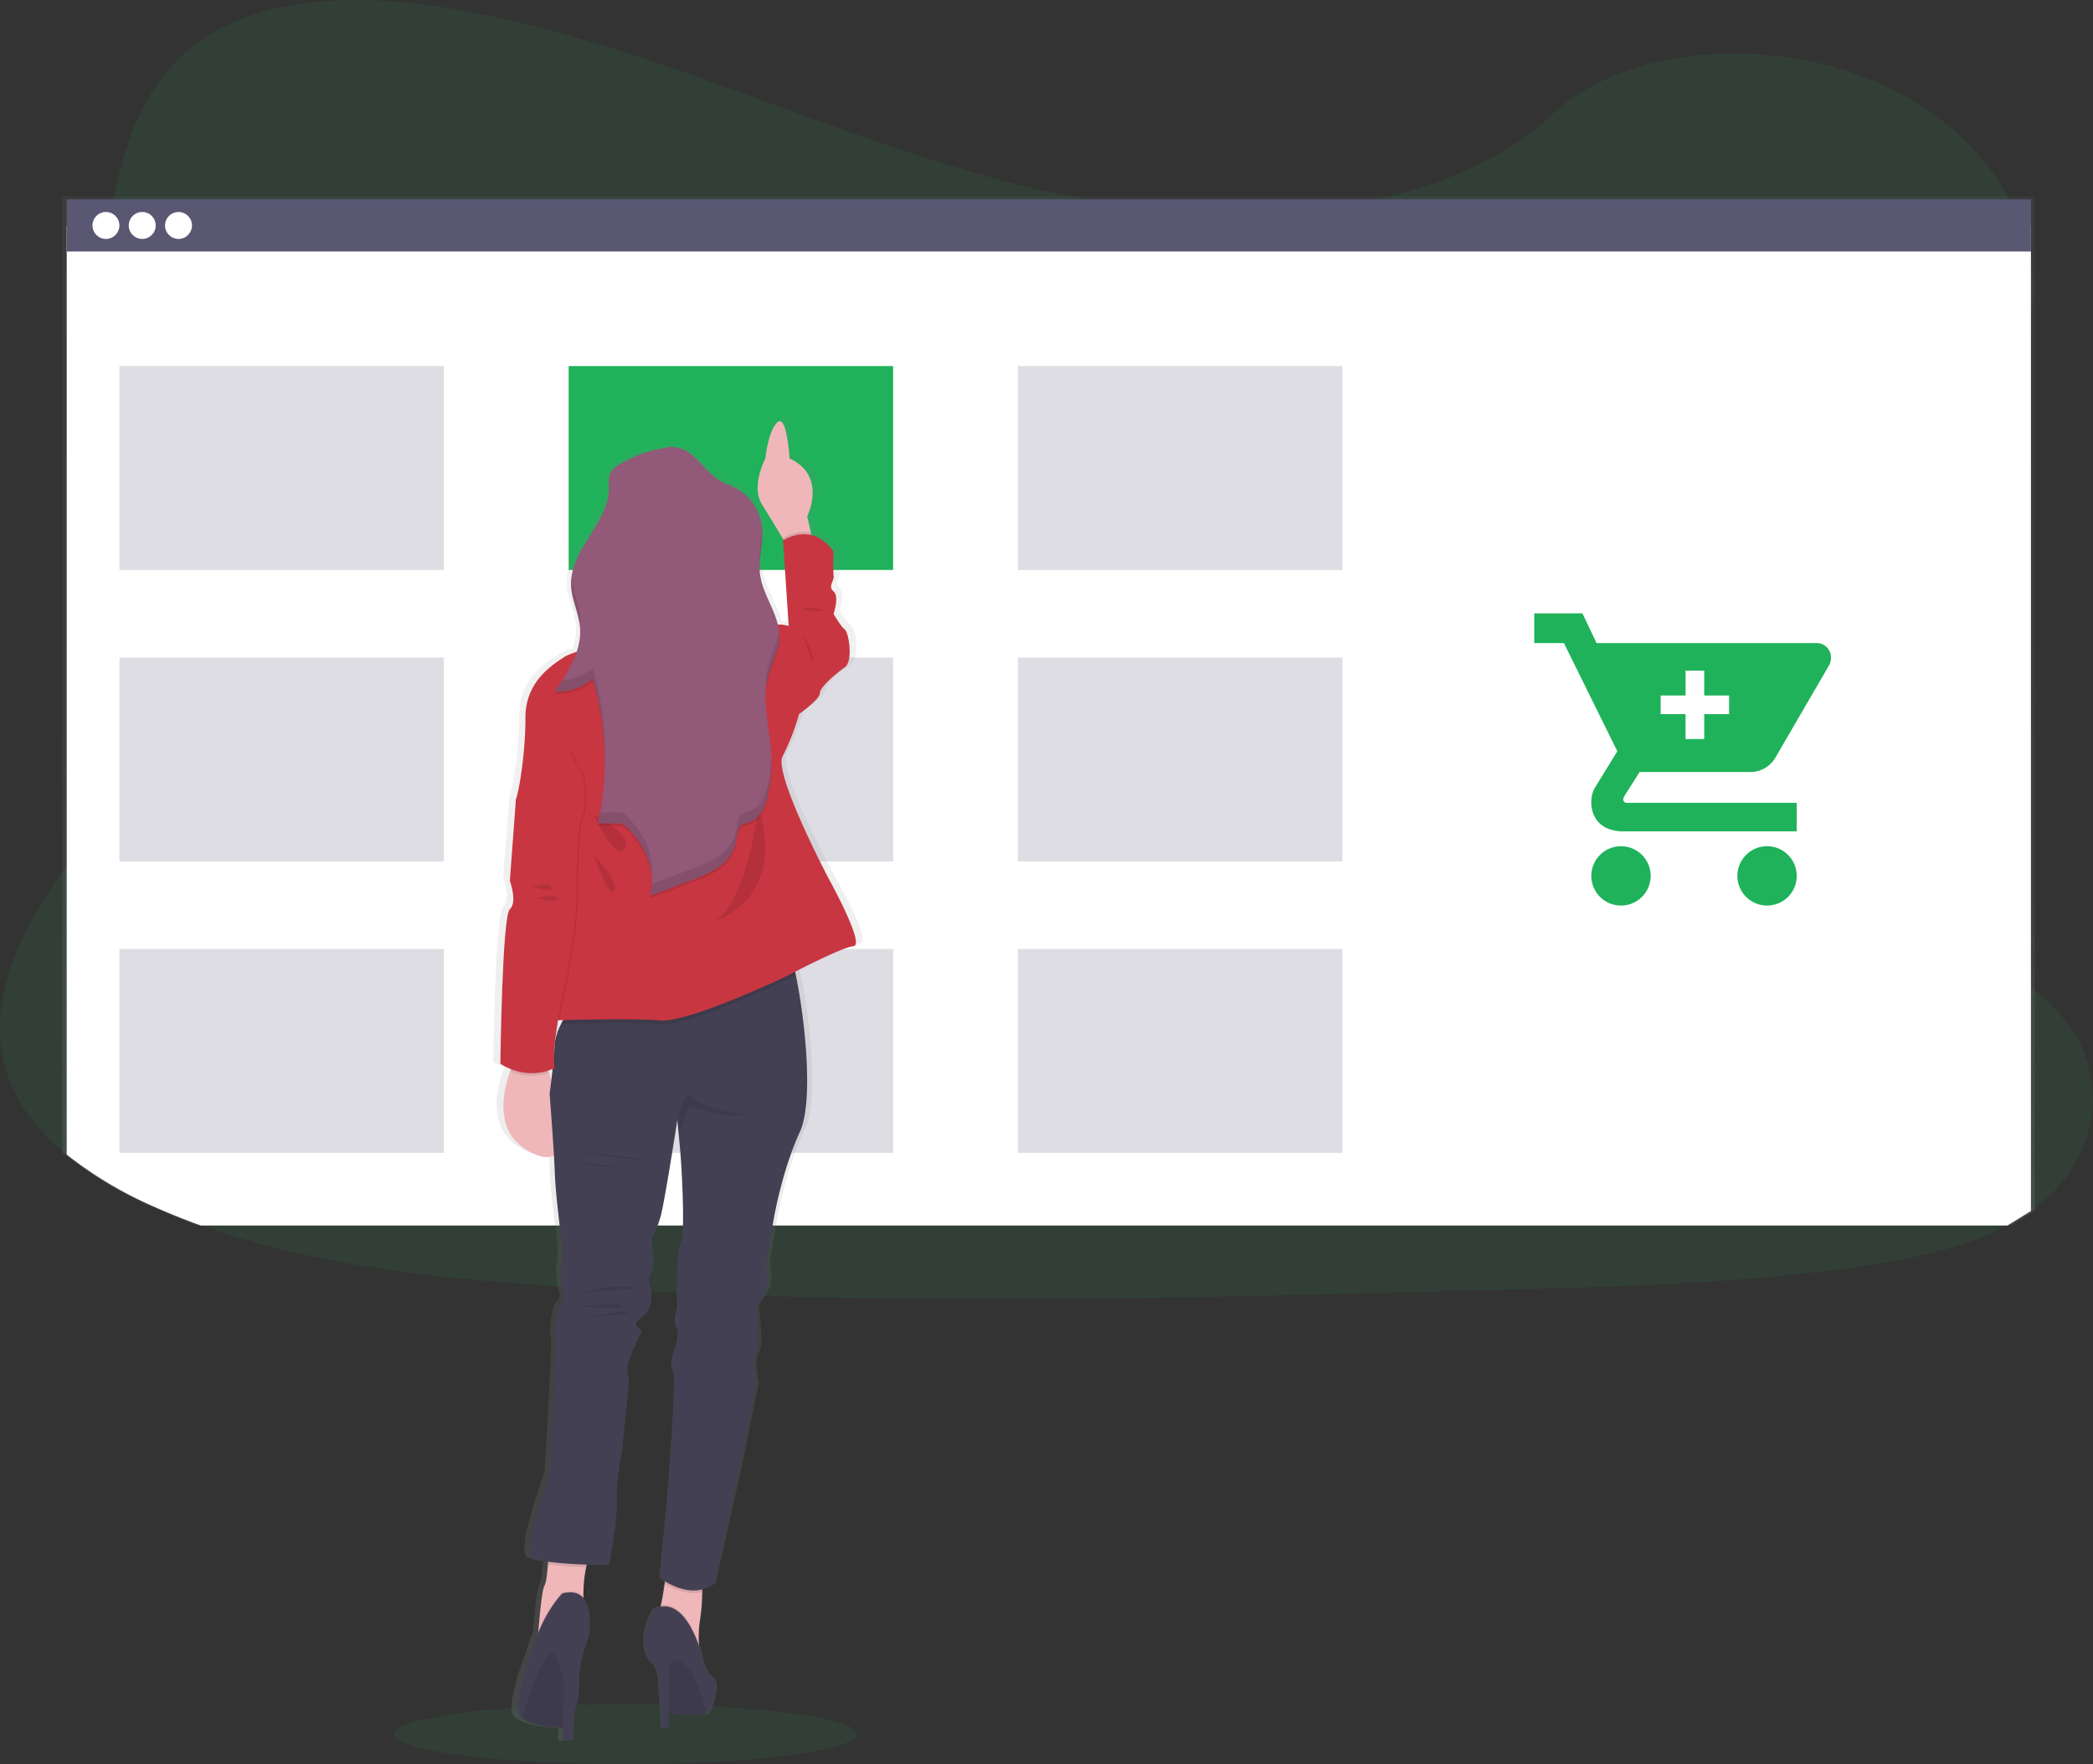 <svg xmlns="http://www.w3.org/2000/svg" xmlns:xlink="http://www.w3.org/1999/xlink" width="635.774" height="535.897" viewBox="0 0 635.774 535.897"><rect x="0" y="0" width="635.774" height="535.897" fill="#333333" stroke="none"/><defs><style>            .cls-1,.cls-5{fill:#1fb25a}.cls-1,.cls-14,.cls-9{opacity:.1}.cls-2{fill:url(#linear-gradient)}.cls-3{fill:#fff}.cls-4,.cls-6{fill:#5a5773}.cls-6{opacity:.2}.cls-7{fill:url(#linear-gradient-2)}.cls-8{fill:#efb7b9}.cls-10{fill:#c83641}.cls-11{fill:#444053}.cls-12{fill:#a1616a}.cls-13{fill:#925978}        </style><linearGradient id="linear-gradient" x1=".5" x2=".5" y1="1" gradientUnits="objectBoundingBox"><stop offset="0" stop-color="gray" stop-opacity=".251"></stop><stop offset=".54" stop-color="gray" stop-opacity=".122"></stop><stop offset="1" stop-color="gray" stop-opacity=".102"></stop></linearGradient><linearGradient id="linear-gradient-2" x1=".5" x2=".5" xlink:href="#linear-gradient"></linearGradient></defs><g id="Group_141" data-name="Group 141" transform="translate(-67.166 -.467)"><path id="Path_1156" d="M767.3 388.728c-.63.46-1.209.907-1.826 1.341a61.584 61.584 0 0 1-7.135 4.352c-12.961 6.833-28.938 10.171-44.5 12.438-34.9 5.089-70.534 6.077-106.015 7.047-95.869 2.632-191.971 5.259-287.608-.806-37.786-2.393-76.4-6.4-110.644-18.679q-7.362-2.632-14.434-5.806a118.545 118.545 0 0 1-26.324-15.744c-7.16-5.844-12.967-12.558-16.437-20.19-7.236-15.9-3.407-33.749 4.855-49.33a153.3 153.3 0 0 1 11.581-18.118c6.379-8.773 13.414-17.293 19.831-26.06 22.835-31.161 37.736-70.584 16.657-102.545-6.058-9.182-14.812-17.243-19.749-26.828-6.3-12.262-5.813-25.877-3.81-39.1q.39-2.519.825-4.988c3.42-19.611 9.856-40.74 29.7-52.982 20.612-12.721 49.884-12.079 75.465-7.557 39.782 7.1 76.479 21.891 113.566 35.242s75.887 25.55 116.645 26.86c35.991 1.159 77.971-7.513 101.858-30.052 23.2-21.891 66.812-23.56 98.243-10.334 21.576 9.075 37.673 25.424 44.461 43.813a57.187 57.187 0 0 1 2.954 11.411 52.627 52.627 0 0 1 .529 10.763 58.13 58.13 0 0 1-.529 5.271c-5.252 36.287-43.057 64.91-66.037 97.324-11.229 15.832-19.157 34.851-11.437 51.924 11.777 26.016 52.73 35.267 77.461 54.626a58.191 58.191 0 0 1 12.155 12.469c11.999 17.227 7.576 40.497-10.301 54.238z" class="cls-1" data-name="Path 1156" transform="translate(-81.392 -21.746)"></path><ellipse id="Ellipse_117" cx="70.238" cy="9.144" class="cls-1" data-name="Ellipse 117" rx="70.238" ry="9.144" transform="translate(186.804 518.076)"></ellipse><g id="browser" transform="translate(86.117 60.161)"><path id="Path_1193" d="M777.778 425.037V117H178.65v290.366a119.279 119.279 0 0 0 26.45 16.172q7.091 3.268 14.485 5.976H770.63z" class="cls-2" data-name="Path 1193" transform="translate(-178.65 -117)"></path><path id="Path_1194" d="M777.389 430.346V131H180.73v282.2a120.489 120.489 0 0 0 26.324 15.744q7.066 3.149 14.434 5.806h548.766z" class="cls-3" data-name="Path 1194" transform="translate(-179.42 -122.183)"></path><path id="Rectangle_237" d="M0 0h596.653v15.832H0z" class="cls-4" data-name="Rectangle 237" transform="translate(1.316 .875)"></path></g><g id="buttons" transform="translate(95.255 64.859)"><circle id="Ellipse_122" cx="4.093" cy="4.093" r="4.093" class="cls-3" data-name="Ellipse 122"></circle><circle id="Ellipse_123" cx="4.093" cy="4.093" r="4.093" class="cls-3" data-name="Ellipse 123" transform="translate(11.021)"></circle><circle id="Ellipse_124" cx="4.093" cy="4.093" r="4.093" class="cls-3" data-name="Ellipse 124" transform="translate(22.042)"></circle></g><g id="boxes" transform="translate(103.442 111.663)"><path id="Rectangle_238" d="M0 0h98.558v61.931H0z" class="cls-5" data-name="Rectangle 238" transform="translate(136.464)"></path><path id="Rectangle_239" d="M0 0h98.558v61.931H0z" class="cls-6" data-name="Rectangle 239"></path><path id="Rectangle_240" d="M0 0h98.558v61.931H0z" class="cls-6" data-name="Rectangle 240" transform="translate(272.928)"></path><path id="Rectangle_241" d="M0 0h98.558v61.931H0z" class="cls-6" data-name="Rectangle 241" transform="translate(0 88.539)"></path><path id="Rectangle_242" d="M0 0h98.558v61.931H0z" class="cls-6" data-name="Rectangle 242" transform="translate(136.464 88.539)"></path><path id="Rectangle_243" d="M0 0h98.558v61.931H0z" class="cls-6" data-name="Rectangle 243" transform="translate(272.928 88.539)"></path><path id="Rectangle_244" d="M0 0h98.558v61.931H0z" class="cls-6" data-name="Rectangle 244" transform="translate(0 177.071)"></path><path id="Rectangle_245" d="M0 0h98.558v61.931H0z" class="cls-6" data-name="Rectangle 245" transform="translate(136.464 177.071)"></path><path id="Rectangle_246" d="M0 0h98.558v61.931H0z" class="cls-6" data-name="Rectangle 246" transform="translate(272.928 177.071)"></path></g><g id="woman" transform="translate(217.014 127.129)"><path id="Path_1195" d="M490.33 363.059s-17.7-32.357-14.718-37.622a71.707 71.707 0 0 0 5.183-12.885s6.537-4.471 6.537-6.3 5.177-6.052 7.9-7.891 1.36-10.523 0-11.575-3.52-4.736-3.52-4.736 1.889-5.259 0-6.839.277-3.149 0-4.736a63.548 63.548 0 0 1 0-7.362 11.868 11.868 0 0 0-6.965-5.038l-.2-.831-1.165-4.906s5.668-10.863-3.527-16.55a15.367 15.367 0 0 0-2.034-1.071 7.055 7.055 0 0 0-.05-.712 44.508 44.508 0 0 0-1.335-8.319c-.479-1.524-1.1-2.551-1.889-2.318a1.26 1.26 0 0 0-.516.3 5.744 5.744 0 0 0-.976 1.152.258.258 0 0 1-.044.069 19.75 19.75 0 0 0-2.166 6.014 34.728 34.728 0 0 0-.63 3.779 20.779 20.779 0 0 0-1.052 2.336c-1.115 2.891-2.418 7.9-.044 11.6 2.015 3.149 4.73 7.475 6.7 10.624l.063.1.12.2-.208.132v.485l.183 2.651 1.524 22.911a9.729 9.729 0 0 0-1.4-.3 12.706 12.706 0 0 0-2.034-.132c-1.329-5.221-4.975-10.076-5.668-15.53a14.4 14.4 0 0 1-.107-1.644c.057-3.432.913-6.877.844-10.3 0-.63 0-1.26-.063-1.889a5.045 5.045 0 0 0-.05-.523 15.486 15.486 0 0 0-8.42-11.733c-1.581-.787-3.294-1.31-4.83-2.173-3.552-1.99-5.825-5.58-9.05-8.042-2.4-1.833-5.983-2.815-8.659-1.889a39.98 39.98 0 0 0-4.213.869 38.006 38.006 0 0 0-9.642 4.005c-.409.246-.819.5-1.209.787a5.328 5.328 0 0 0-1.946 2.273 5.958 5.958 0 0 0-.3 2.45c0 .6 0 1.209.038 1.807-.176 10.076-11.033 17.873-11.928 27.71 0 .233-.038.466-.05.7V274.031c.157 4.314 2.4 8.332 2.809 12.627.038.384.057.762.063 1.146a19.044 19.044 0 0 1-1.115 5.781 16.922 16.922 0 0 0-3.911 1.587c-3.3 2.122-9.258 5.788-11.43 12.8a18.744 18.744 0 0 0-.825 5.618 117.3 117.3 0 0 1-1.839 20.058 37.488 37.488 0 0 1-1.159 4.931 1.159 1.159 0 0 0-.038.485l-1.31 17-.233 2.991-.328 4.257s.094.258.233.693a20.033 20.033 0 0 1 .516 1.965 10.567 10.567 0 0 1 .17 4.408A3.036 3.036 0 0 1 389.5 372a.679.679 0 0 0-.107.12 13.078 13.078 0 0 0-.995 4.333c-.113.882-.22 1.889-.327 2.935-.63 6.707-1.02 16.745-1.26 25.046-.227 8.187-.309 14.655-.309 14.655a16.716 16.716 0 0 0 3.382 1.675c-.088.22-.183.447-.271.686a33.082 33.082 0 0 0-2.053 8.653c-.529 6.191 1.2 13.068 9.837 16.607a13.886 13.886 0 0 0 1.694.579 5.373 5.373 0 0 0 4.308-.264c0 .372.044.73.063 1.089.088 1.537.164 2.941.2 4.119.271 7.368 2.1 20.253 2.1 20.253s.63 5.265.082 6.839 0 7.891 0 7.891 1.889 3.149 0 4.736-2.45 9.447-1.889 10.523a.354.354 0 0 1 .031.12c.416 2.614-1.933 41.445-1.933 41.445s-2.223 5.945-3.993 12.117c-1.726 6.008-3.023 12.23-1.423 13.4a13.367 13.367 0 0 0 4.981 1.348c0 .258-.038.516-.063.781-.227 2.777-.586 5.769-1.1 6.524-.749 1.071-1.537 9.371-1.921 13.855l-.038.5a46.414 46.414 0 0 0-2.028 5.882s-6.027 15.114-3.986 19.038a3.217 3.217 0 0 0 .749.926 1.709 1.709 0 0 0 .2.176c2.9 2.324 10.177 2.809 12.816 2.916l-.1 3.741v.139h3.432v-.094c0-.472.076-2.639.189-5.536 0-.516.038-1.058.063-1.612 0-.435.044-.875.063-1.329a23.3 23.3 0 0 0 1.492-8.407 36.889 36.889 0 0 1 1.323-9.749 27.081 27.081 0 0 1 1.744-4.755s1.071-5.668-.422-9.68a6.99 6.99 0 0 0-1.26-2.179v-1.256a36.331 36.331 0 0 1 .806-8.074.89.89 0 0 1 0-.126c.05-.22.107-.428.164-.63l.038-.138 1.115.038c3.42.094 5.932.094 5.932.094s2.727-13.943 2.456-19.989v-.819a77.856 77.856 0 0 1 1.65-14.176l2.2-21.318s-1.09-3.69 0-6.3c.674-1.625 2.066-4.641 3.035-6.72.453-.964.812-1.719.964-2.047l.088-.176a4.077 4.077 0 0 1-.97-.485c-.888-.592-1.681-1.751.976-3.457 4.087-2.632 2.727-9.207 2.727-9.207a4.727 4.727 0 0 1 .214-4.471c1.417-2.1 0-9.994 0-9.994a33.045 33.045 0 0 0 2.8-6.581c1.014-3.149 3.577-18.547 4.786-25.971.4-2.437.63-4.012.63-4.012l.038.384.038.416.34 3.508.044.466.63 6.631s1.26 17.432.472 24.265v.126a8.074 8.074 0 0 1-.46 2.072c-1.448 3.275-1.184 16.286-1.108 19.164v.579a11.588 11.588 0 0 0-.768 4.446 2.853 2.853 0 0 0 .5 1.323 3.35 3.35 0 0 1 .485 2.047v.063a7.433 7.433 0 0 1-.076.907 17.293 17.293 0 0 1-.957 3.564s-1.461 3.842-.907 5.85a1.851 1.851 0 0 0 .359.712 1.682 1.682 0 0 1 .208.756.269.269 0 0 0 0 .069c.51 4.238-.806 22.949-1.587 33.189-.315 4.043-.542 6.764-.542 6.764l-2.16 22.357.214.151c.246.176.705.479 1.323.844v.05l-.094.674c-.309 2.154-.724 4.66-1.178 6.575-.038.145-.069.283-.107.416a6.026 6.026 0 0 0-2.311.926c-4.585 8.143-2.557 14.6 0 16.475.724.529 1.215 2.009 1.543 3.848l.63 8.118v.932a2.418 2.418 0 0 0 .12.743l.2 2.462.265 3.426h2.064v-4.15h.113c3.3.113 8.621.252 10.939.069h.063a4.088 4.088 0 0 0 .63-.069 1.581 1.581 0 0 0 .365-.1c1.228-.592 4.289-9.27 1.53-11.241s-3.369-7.557-3.369-7.557a57.353 57.353 0 0 0-.724-2.085v-.428a34.638 34.638 0 0 1 .327-7.217 54.9 54.9 0 0 0 .718-8.622v-.8a10.746 10.746 0 0 0 1.4-.46l.1-.044a9.893 9.893 0 0 0 2.349-1.392l7.708-34.158.812-3.974 4.629-22.6s-1.631-7.891 0-9.2c.6-.479.762-2.519.724-4.881-.063-4.131-.724-9.327-.724-9.327s2.179-3.42 3.275-5.523 0-7.626 0-7.626l2.147-12.646s2.456-14.995 8.445-27.622c4.408-9.289 1.6-34.373-1.26-47.724a91.513 91.513 0 0 0-.227-1.014v-.05c1.348-.668 3-1.474 4.761-2.318l.668-.315c2.236-1.052 4.6-2.135 6.726-3.035l.139-.057a46.98 46.98 0 0 1 4.679-1.751 7.851 7.851 0 0 1 1.436-.3c3.793-.26-7.649-20.249-7.649-20.249zm-85.214 42.793h1.134c-.132.246-.258.5-.384.749-.076.151-.151.3-.22.447-.416.863-.8 1.744-1.115 2.607.126-.932.283-1.946.46-3.029.043-.239.087-.526.125-.774zm-3.061 16.418a.465.465 0 0 0 0-.088l-.094-.3c-.069-.2-.132-.4-.2-.63q.586-.176 1.19-.4h.082v.208c-.031.3-.069.592-.107.882a.633.633 0 0 1 0 .113 6.122 6.122 0 0 1-.082.693c-.057.453-.113.894-.164 1.316-.12-.4-.239-.787-.365-1.171a2.984 2.984 0 0 1-.265-.63z" class="cls-7" data-name="Path 1195" transform="translate(-386.5 -223.338)"></path><path id="Path_1196" d="M531.007 262.868l-6.8 2.406-2.469-4.093a1059.482 1059.482 0 0 0-6.443-10.586c-3.413-5.5 1.052-13.893 1.052-13.893s.806-8.42 3.678-11.015S523.7 236.7 523.7 236.7c11.531 5.24 5.353 17.564 5.353 17.564l1.121 4.887z" class="cls-8" data-name="Path 1196" transform="translate(-433.708 -224.086)"></path><path id="Path_1197" d="M535.55 282.6l-6.8 2.406-2.469-4.093v-.359a11.845 11.845 0 0 1 8.445-1.669z" class="cls-9" data-name="Path 1197" transform="translate(-438.251 -243.82)"></path><path id="Path_1198" d="M523.56 310.647l3.407-2.884-1.707-25.963s8.817-6.033 15.341 3.407a66.242 66.242 0 0 0 0 7.343c.264 1.574-1.833 3.149 0 4.717s0 6.82 0 6.82 2.072 3.672 3.382 4.717 2.626 9.7 0 11.537-7.551 6.033-7.551 7.866-6.3 6.3-6.3 6.3l-5.529-7.312z" class="cls-10" data-name="Path 1198" transform="translate(-437.244 -244.281)"></path><path id="Path_1199" d="M400.943 559.277c-12.709-5.391-9.887-18.559-7.494-25.191a34.3 34.3 0 0 1 1.681-3.93l7.129-4.326s1.455 3.709 3.01 8.685c3.609 11.575 7.759 29.894-4.326 24.762z" class="cls-8" data-name="Path 1199" transform="translate(-388.31 -335.331)"></path><path id="Path_1200" d="M424.518 767.728a21.413 21.413 0 0 0-1.889 5.3 38.294 38.294 0 0 0-.819 9.025c.05 2.1.227 3.47.227 3.47l-14.157 9.736s.082-1.14.22-2.815c.365-4.459 1.127-12.734 1.845-13.8.5-.743.844-3.728 1.064-6.5s.309-5.2.309-5.2 17.036-6.389 13.2.784z" class="cls-8" data-name="Path 1200" transform="translate(-394.416 -423.629)"></path><path id="Path_1201" d="M479.235 780.068s0 2.708-.1 5.857a59.974 59.974 0 0 1-.686 8.6 35.388 35.388 0 0 0-.321 7.192c.094 3.149.321 5.983.321 5.983s-14.453-13.666-12.979-14.749a6.7 6.7 0 0 0 1.146-3c.441-1.889.838-4.408 1.134-6.55.353-2.551.573-4.6.573-4.6z" class="cls-8" data-name="Path 1201" transform="translate(-415.698 -428.985)"></path><path id="Path_1202" d="M426.377 767.728a21.412 21.412 0 0 0-1.889 5.3 115.693 115.693 0 0 1-11.588-.888c.214-2.708.309-5.2.309-5.2s17.003-6.385 13.168.788z" class="cls-9" data-name="Path 1202" transform="translate(-396.274 -423.629)"></path><path id="Path_1203" d="M480.637 780.076s0 2.708-.1 5.857c-4.509 1.152-9.144-1.153-11.386-2.519.353-2.551.573-4.6.573-4.6z" class="cls-9" data-name="Path 1203" transform="translate(-417.1 -428.993)"></path><path id="Path_1204" d="M486.214 535.05c-5.769 12.6-8.13 27.533-8.13 27.533l-2.1 12.6s1.052 5.5 0 7.6-3.149 5.51-3.149 5.51 1.574 12.847 0 14.157 0 9.176 0 9.176l-5.246 26.45-7.343 34.083c-7.079 5.775-16.5-1.568-16.5-1.568l2.078-22.287s3.149-39.045 1.839-40.645.523-6.556.523-6.556 1.839-4.723.529-6.556.258-5.769.258-5.769-.523-16 1.052-19.668 0-26.381 0-26.381l-.63-7.072-.365-3.917-.031-.384s-.239 1.568-.63 4c-1.159 7.4-3.627 22.734-4.6 25.89a33.713 33.713 0 0 1-2.689 6.556s1.36 7.866 0 9.963a4.877 4.877 0 0 0-.208 4.459s1.31 6.556-2.626 9.176 0 3.936 0 3.936-2.884 6.3-3.93 8.911 0 6.3 0 6.3l-2.1 21.236s-1.839 8.911-1.574 14.944-2.362 19.926-2.362 19.926-20.19 0-23.3-2.362 5.2-25.4 5.2-25.4 2.362-40.381 1.833-41.426 0-8.917 1.839-10.486 0-4.723 0-4.723-.523-6.3 0-7.866-.082-6.82-.082-6.82-1.757-12.847-2.015-20.19-1.574-23.856-1.574-23.856 1.373-10.215 1.581-15.077a17.123 17.123 0 0 1 1.889-6.128 54.662 54.662 0 0 1 3.9-6.852s62.126-18.364 64.734-16.538c.693.485 1.7 3.779 2.7 8.546 2.765 13.315 5.473 38.317 1.229 47.575z" class="cls-11" data-name="Path 1204" transform="translate(-393.084 -317.918)"></path><circle id="Ellipse_125" cx="18.093" cy="18.093" r="18.093" class="cls-12" data-name="Ellipse 125" transform="translate(36.759 20.689)"></circle><path id="Path_1205" d="M490.48 487.483c-2.085 1.071-3.483 1.807-3.483 1.807s-29.366 13.9-37.717 13.112c-6.461-.63-22.955-.271-30.141-.094a54.678 54.678 0 0 1 3.9-6.852s62.133-18.358 64.74-16.531c.698.497 1.706 3.775 2.701 8.558z" class="cls-9" data-name="Path 1205" transform="translate(-398.585 -317.918)"></path><path id="Path_1206" d="M432.78 328.082s-16.758 2.645-20.713 5.24-11.789 7.608-11.789 18.358-1.833 21.765-2.884 24.907 16.519 28.579 16.519 28.579l-6.3 38.548s25.191-.787 33.579 0 37.743-13.114 37.743-13.114 17.306-9.176 20.978-9.447-7.343-20.19-7.343-20.19-17.048-32.244-14.163-37.49a72.457 72.457 0 0 0 5-12.847l-3.149-26.74s-4.717-1.574-8.653 1.31-17.306 1.31-17.306 1.31z" class="cls-10" data-name="Path 1206" transform="translate(-390.516 -260.406)"></path><path id="Path_1207" d="M401.809 397.279l-6.575 1.833-1.82 24.674s2.362 6.556 0 8.653-2.884 46.936-2.884 46.936 7.608 5.5 16.519 1.31c0 0-1.31-4.981 2.626-23.075s3.93-27.269 3.93-27.269 0-22.552 1.839-26.223 0-12.847 0-12.847-3.672-4.981-3.413-6.814-10.222 12.822-10.222 12.822z" class="cls-9" data-name="Path 1207" transform="translate(-387.992 -282.931)"></path><path id="Path_1208" d="M406.481 534.544a16.745 16.745 0 0 1-11.821-.428 34.3 34.3 0 0 1 1.681-3.93l7.129-4.326s1.48 3.709 3.011 8.684z" class="cls-9" data-name="Path 1208" transform="translate(-389.521 -335.342)"></path><path id="Path_1209" d="M401.183 397.264l-6.556 1.833-1.833 24.674s2.362 6.556 0 8.653-2.884 46.936-2.884 46.936 7.614 5.5 16.519 1.285c0 0-1.31-4.981 2.62-23.075s3.936-27.269 3.936-27.269 0-22.552 1.833-26.223 0-12.847 0-12.847-3.672-4.981-3.407-6.814-10.228 12.847-10.228 12.847z" class="cls-10" data-name="Path 1209" transform="translate(-387.763 -282.916)"></path><path id="Path_1210" d="M506.536 411.15s-3.407 29.366-13.376 34.876c0 0 22.287-6.291 13.376-34.876z" class="cls-9" data-name="Path 1210" transform="translate(-425.989 -292.872)"></path><path id="Path_1211" d="M434.88 415.32s12.318 6.027 9.447 10.221-9.447-10.221-9.447-10.221z" class="cls-9" data-name="Path 1211" transform="translate(-404.412 -294.416)"></path><path id="Path_1212" d="M434.88 434.47s7.866 8.13 6.3 11.015-6.3-11.015-6.3-11.015z" class="cls-9" data-name="Path 1212" transform="translate(-404.412 -301.506)"></path><path id="Path_1213" d="M535.63 327.47s3.086 5.24 3.382 8.653-3.382-8.653-3.382-8.653z" class="cls-9" data-name="Path 1213" transform="translate(-441.713 -261.891)"></path><path id="Path_1214" d="M535.63 315.886s1.549-1.316 5.5 0-5.5 0-5.5 0z" class="cls-9" data-name="Path 1214" transform="translate(-441.713 -257.386)"></path><path id="Path_1215" d="M498.158 556.285a36.463 36.463 0 0 1-19.176-2.456l-3.306 8.464-.365-3.917c.542-3.287 1.593-6.808 3.672-7.7-.001.004 7.279 5.804 19.175 5.609z" class="cls-9" data-name="Path 1215" transform="translate(-419.381 -344.531)"></path><path id="Path_1216" d="M426.18 577.07s16.128 3.344 20.65 2.752z" class="cls-9" data-name="Path 1216" transform="translate(-401.191 -354.302)"></path><path id="Path_1217" d="M428.84 583.764s6.883-.3 10.322 1.083z" class="cls-9" data-name="Path 1217" transform="translate(-402.176 -356.77)"></path><path id="Path_1218" d="M430.09 588.31a61.709 61.709 0 0 0 9.535 1.26z" class="cls-9" data-name="Path 1218" transform="translate(-402.639 -358.463)"></path><path id="Path_1219" d="M429.46 644.495c.3-.2 13.767-3.344 15.442-1.083z" class="cls-9" data-name="Path 1219" transform="translate(-402.405 -378.562)"></path><path id="Path_1220" d="M429.46 651.81s11.7-1.379 12 0-12 0-12 0z" class="cls-9" data-name="Path 1220" transform="translate(-402.405 -381.746)"></path><path id="Path_1221" d="M429.46 656.894s12.488-2.582 13.962-1.952-13.962 1.952-13.962 1.952z" class="cls-9" data-name="Path 1221" transform="translate(-402.405 -383.096)"></path><path id="Path_1222" d="M422.077 794.912l-14.157 9.736s.082-1.14.22-2.815A38.165 38.165 0 0 1 415.389 790c3.193-.831 5.208-.063 6.461 1.442.05 2.091.227 3.47.227 3.47z" class="cls-9" data-name="Path 1222" transform="translate(-394.431 -433.009)"></path><path id="Path_1223" d="M419.914 803.887a35.135 35.135 0 0 0-2.954 14.485 22.463 22.463 0 0 1-3 11.657 11.487 11.487 0 0 1-1 1.423s-9.837-.082-13.282-2.935a3.406 3.406 0 0 1-.926-1.134c-1.971-3.93 3.835-18.975 3.835-18.975 3.048-11.6 9.239-17.8 9.239-17.8 11.035-2.85 8.088 13.279 8.088 13.279z" class="cls-11" data-name="Path 1223" transform="translate(-390.888 -433.237)"></path><path id="Path_1224" d="M414.747 840.7a11.485 11.485 0 0 1-1 1.423s-9.837-.082-13.282-2.935c1.694-5.6 7.1-22.565 9.629-19.68 2.386 2.707 4.042 15.737 4.653 21.192z" class="cls-9" data-name="Path 1224" transform="translate(-391.672 -443.939)"></path><path id="Path_1225" d="M420.6 820.555l-.686 25.4h3.3s.535-22.287 2.009-25.4-4.623 0-4.623 0z" class="cls-11" data-name="Path 1225" transform="translate(-398.87 -443.935)"></path><path id="Path_1226" d="M478.447 814.2s-14.453-13.666-12.979-14.749a6.7 6.7 0 0 0 1.146-3c2.777-.485 7.557.674 11.512 11.77.095 3.146.321 5.979.321 5.979z" class="cls-9" data-name="Path 1226" transform="translate(-415.698 -435.489)"></path><path id="Path_1227" d="M478.433 829.676a1.464 1.464 0 0 1-.346.1c-1.7.3-7.967.126-11.474 0a2.481 2.481 0 0 1-2.4-2.475c0-.945 0-2.1-.076-3.325-.164-3.879-.63-8.5-2.022-9.535-2.462-1.889-4.408-8.3 0-16.418 0 0 8.451-6.455 14.548 12.948 0 0 .592 5.536 3.243 7.5s-.289 10.645-1.473 11.205z" class="cls-11" data-name="Path 1227" transform="translate(-413.523 -435.725)"></path><path id="Path_1228" d="M480.8 839.384c-1.7.3-7.967.126-11.474 0a2.481 2.481 0 0 1-2.4-2.475c0-.945 0-2.1-.076-3.325 1.064-4.7 2.595-9.535 4.566-10.637.012-.006 5.976-.68 9.384 16.437z" class="cls-9" data-name="Path 1228" transform="translate(-416.248 -445.332)"></path><path id="Path_1229" d="M423.46 799.521l1.587 21.141h2.015V797.72z" class="cls-11" data-name="Path 1229" transform="translate(-373.797 -422.479)"></path><path id="Path_1230" d="M452.084 239.112a36.161 36.161 0 0 0-16.135 5.183 6.705 6.705 0 0 0-3.042 3.054 10.124 10.124 0 0 0-.246 3.779c.17 10.845-11.921 19.05-11.544 29.889.151 4.3 2.311 8.307 2.708 12.6.661 7.154-3.571 13.735-7.626 19.661a16.286 16.286 0 0 0 11.493-3.81 87.153 87.153 0 0 1 1.606 43.926h5.8a4.409 4.409 0 0 1 1.694.208 4.257 4.257 0 0 1 1.341 1c5.422 5.4 9.056 13.376 6.984 20.744l12.343-4.629a36.666 36.666 0 0 0 8.521-4.062 12.3 12.3 0 0 0 5.265-7.589c.334-1.889.227-4.144 1.782-5.24a9.7 9.7 0 0 1 2.431-.9c3.388-1.2 4.887-5.114 5.58-8.64a49.752 49.752 0 0 0 .787-13.143c-.548-7.368-2.727-14.85-.932-22.042 1.014-4.037 3.268-7.8 3.451-11.966.3-6.871-5.076-12.791-5.876-19.623-.56-4.761 1.159-9.579.6-14.34a15.4 15.4 0 0 0-8.105-11.695c-1.518-.781-3.149-1.3-4.648-2.166-3.42-1.984-5.6-5.555-8.71-8.011s-8.275-3.382-10.612-.189z" class="cls-9" data-name="Path 1230" transform="translate(-397.496 -229.16)"></path><path id="Path_1231" d="M452.084 237.854a36.161 36.161 0 0 0-16.135 5.183 6.705 6.705 0 0 0-3.042 3.054 10.124 10.124 0 0 0-.246 3.779c.17 10.845-11.921 19.05-11.544 29.895.151 4.295 2.311 8.3 2.708 12.6.661 7.154-3.571 13.735-7.626 19.668a16.374 16.374 0 0 0 11.493-3.81 87.122 87.122 0 0 1 1.606 43.914h5.8a4.409 4.409 0 0 1 1.694.214 4.144 4.144 0 0 1 1.341.995c5.422 5.4 9.056 13.376 6.984 20.744l12.343-4.629a36.668 36.668 0 0 0 8.521-4.062 12.3 12.3 0 0 0 5.265-7.589c.334-1.889.227-4.144 1.782-5.24a9.7 9.7 0 0 1 2.431-.9c3.388-1.2 4.887-5.114 5.58-8.64a49.752 49.752 0 0 0 .806-13.156c-.548-7.368-2.727-14.85-.932-22.042 1.014-4.037 3.268-7.8 3.451-11.966.3-6.871-5.076-12.791-5.876-19.624-.56-4.761 1.159-9.572.6-14.34a15.417 15.417 0 0 0-8.105-11.695c-1.518-.781-3.149-1.3-4.648-2.16-3.42-1.99-5.6-5.561-8.71-8.017s-8.275-3.382-10.612-.189z" class="cls-13" data-name="Path 1231" transform="translate(-397.496 -228.69)"></path><g id="Group_140" class="cls-14" data-name="Group 140" transform="translate(18.704 18.561)"><path id="Path_1232" d="M442.3 252.81a7 7 0 0 0-.038.731c.017-.241.03-.485.038-.731z" data-name="Path 1232" transform="translate(-425.848 -252.81)"></path><path id="Path_1233" d="M514.968 286.953c.227-3.338.97-6.688.693-10.013-.208 3.338-.951 6.688-.693 10.013z" data-name="Path 1233" transform="translate(-452.747 -261.744)"></path><path id="Path_1234" d="M426.714 312.455c-.365-3.9-2.185-7.557-2.614-11.455a14.355 14.355 0 0 0-.094 2.154c.151 4.251 2.261 8.225 2.689 12.457a17 17 0 0 0 .019-3.156z" data-name="Path 1234" transform="translate(-419.087 -270.652)"></path><path id="Path_1235" d="M518.6 337.411a27 27 0 0 0-.63 7.822 23.717 23.717 0 0 1 .63-4.541c1.014-4.037 3.268-7.8 3.451-11.966a12.977 12.977 0 0 0-.1-2.217c-.496 3.748-2.451 7.237-3.351 10.902z" data-name="Path 1235" transform="translate(-453.856 -280.096)"></path><path id="Path_1236" d="M427.693 344.36a16.374 16.374 0 0 1-9.3 3.779 136.013 136.013 0 0 1-2.2 3.3 16.374 16.374 0 0 0 11.493-3.81 86.908 86.908 0 0 1 3.665 23.585 87.1 87.1 0 0 0-3.658-26.854z" data-name="Path 1236" transform="translate(-416.2 -286.705)"></path><path id="Path_1237" d="M498.072 395.007c-.693 3.527-2.192 7.444-5.58 8.634a9.446 9.446 0 0 0-2.431.907c-1.556 1.1-1.448 3.363-1.782 5.24a12.148 12.148 0 0 1-5.265 7.557 37.863 37.863 0 0 1-8.521 4.068l-11.777 4.408a16.254 16.254 0 0 1-.567 3.5l12.343-4.629a36.667 36.667 0 0 0 8.521-4.062 12.3 12.3 0 0 0 5.265-7.589c.334-1.889.227-4.144 1.782-5.24a9.7 9.7 0 0 1 2.431-.9c3.388-1.2 4.887-5.114 5.58-8.64a49.386 49.386 0 0 0 .888-11.147 49.308 49.308 0 0 1-.887 7.893z" data-name="Path 1237" transform="translate(-433.212 -302.532)"></path><path id="Path_1238" d="M445.88 415.28a4.163 4.163 0 0 0-1.341-1 4.5 4.5 0 0 0-1.694-.214H437.7c-.2 1.1-.416 2.192-.63 3.281h5.8a4.409 4.409 0 0 1 1.694.214 4.144 4.144 0 0 1 1.341.995c3.967 3.955 6.971 9.283 7.488 14.749.637-6.538-2.752-13.264-7.513-18.025z" data-name="Path 1238" transform="translate(-423.927 -312.508)"></path></g><path id="Path_1239" d="M405.37 449.567s4.685-1.965 5.731 0-5.731 0-5.731 0z" class="cls-9" data-name="Path 1239" transform="translate(-393.486 -306.772)"></path><path id="Path_1240" d="M408 454.917s4.685-1.965 5.737 0-5.737 0-5.737 0z" class="cls-9" data-name="Path 1240" transform="translate(-394.46 -308.753)"></path></g><path id="Path_1244" d="M914.939 388.8a9.012 9.012 0 1 0 9.012 9.012 9.012 9.012 0 0 0-9.012-9.012zm-26.349-70.72v9.012h9.01l16.223 32.861-6.783 11.04a8.665 8.665 0 0 0-1.127 4.282c0 6.033 4.125 9.012 9.717 9.012h52.693v-8.666h-51.59a1.064 1.064 0 0 1-1.127-1.127 5.669 5.669 0 0 1 .479-1.121l4.5-7.11h33.573a8.817 8.817 0 0 0 7.885-4.73l16.229-27.9a5.233 5.233 0 0 0 .453-2.255 4.333 4.333 0 0 0-4.509-4.282h-66.7l-4.282-9.012zm70.716 70.72a9.012 9.012 0 1 0 9.018 9.014 9.012 9.012 0 0 0-9.018-9.014z" class="cls-5" data-name="Path 1244" transform="translate(-355.377 -131.286)"></path><path id="Path_1245" d="M928.452 331.767H920.9v-7.557h-5.668v7.557h-7.562v5.668h7.557v7.557h5.673v-7.557h7.557z" class="cls-3" data-name="Path 1245" transform="translate(-336.054 -120.041)"></path></g></svg>